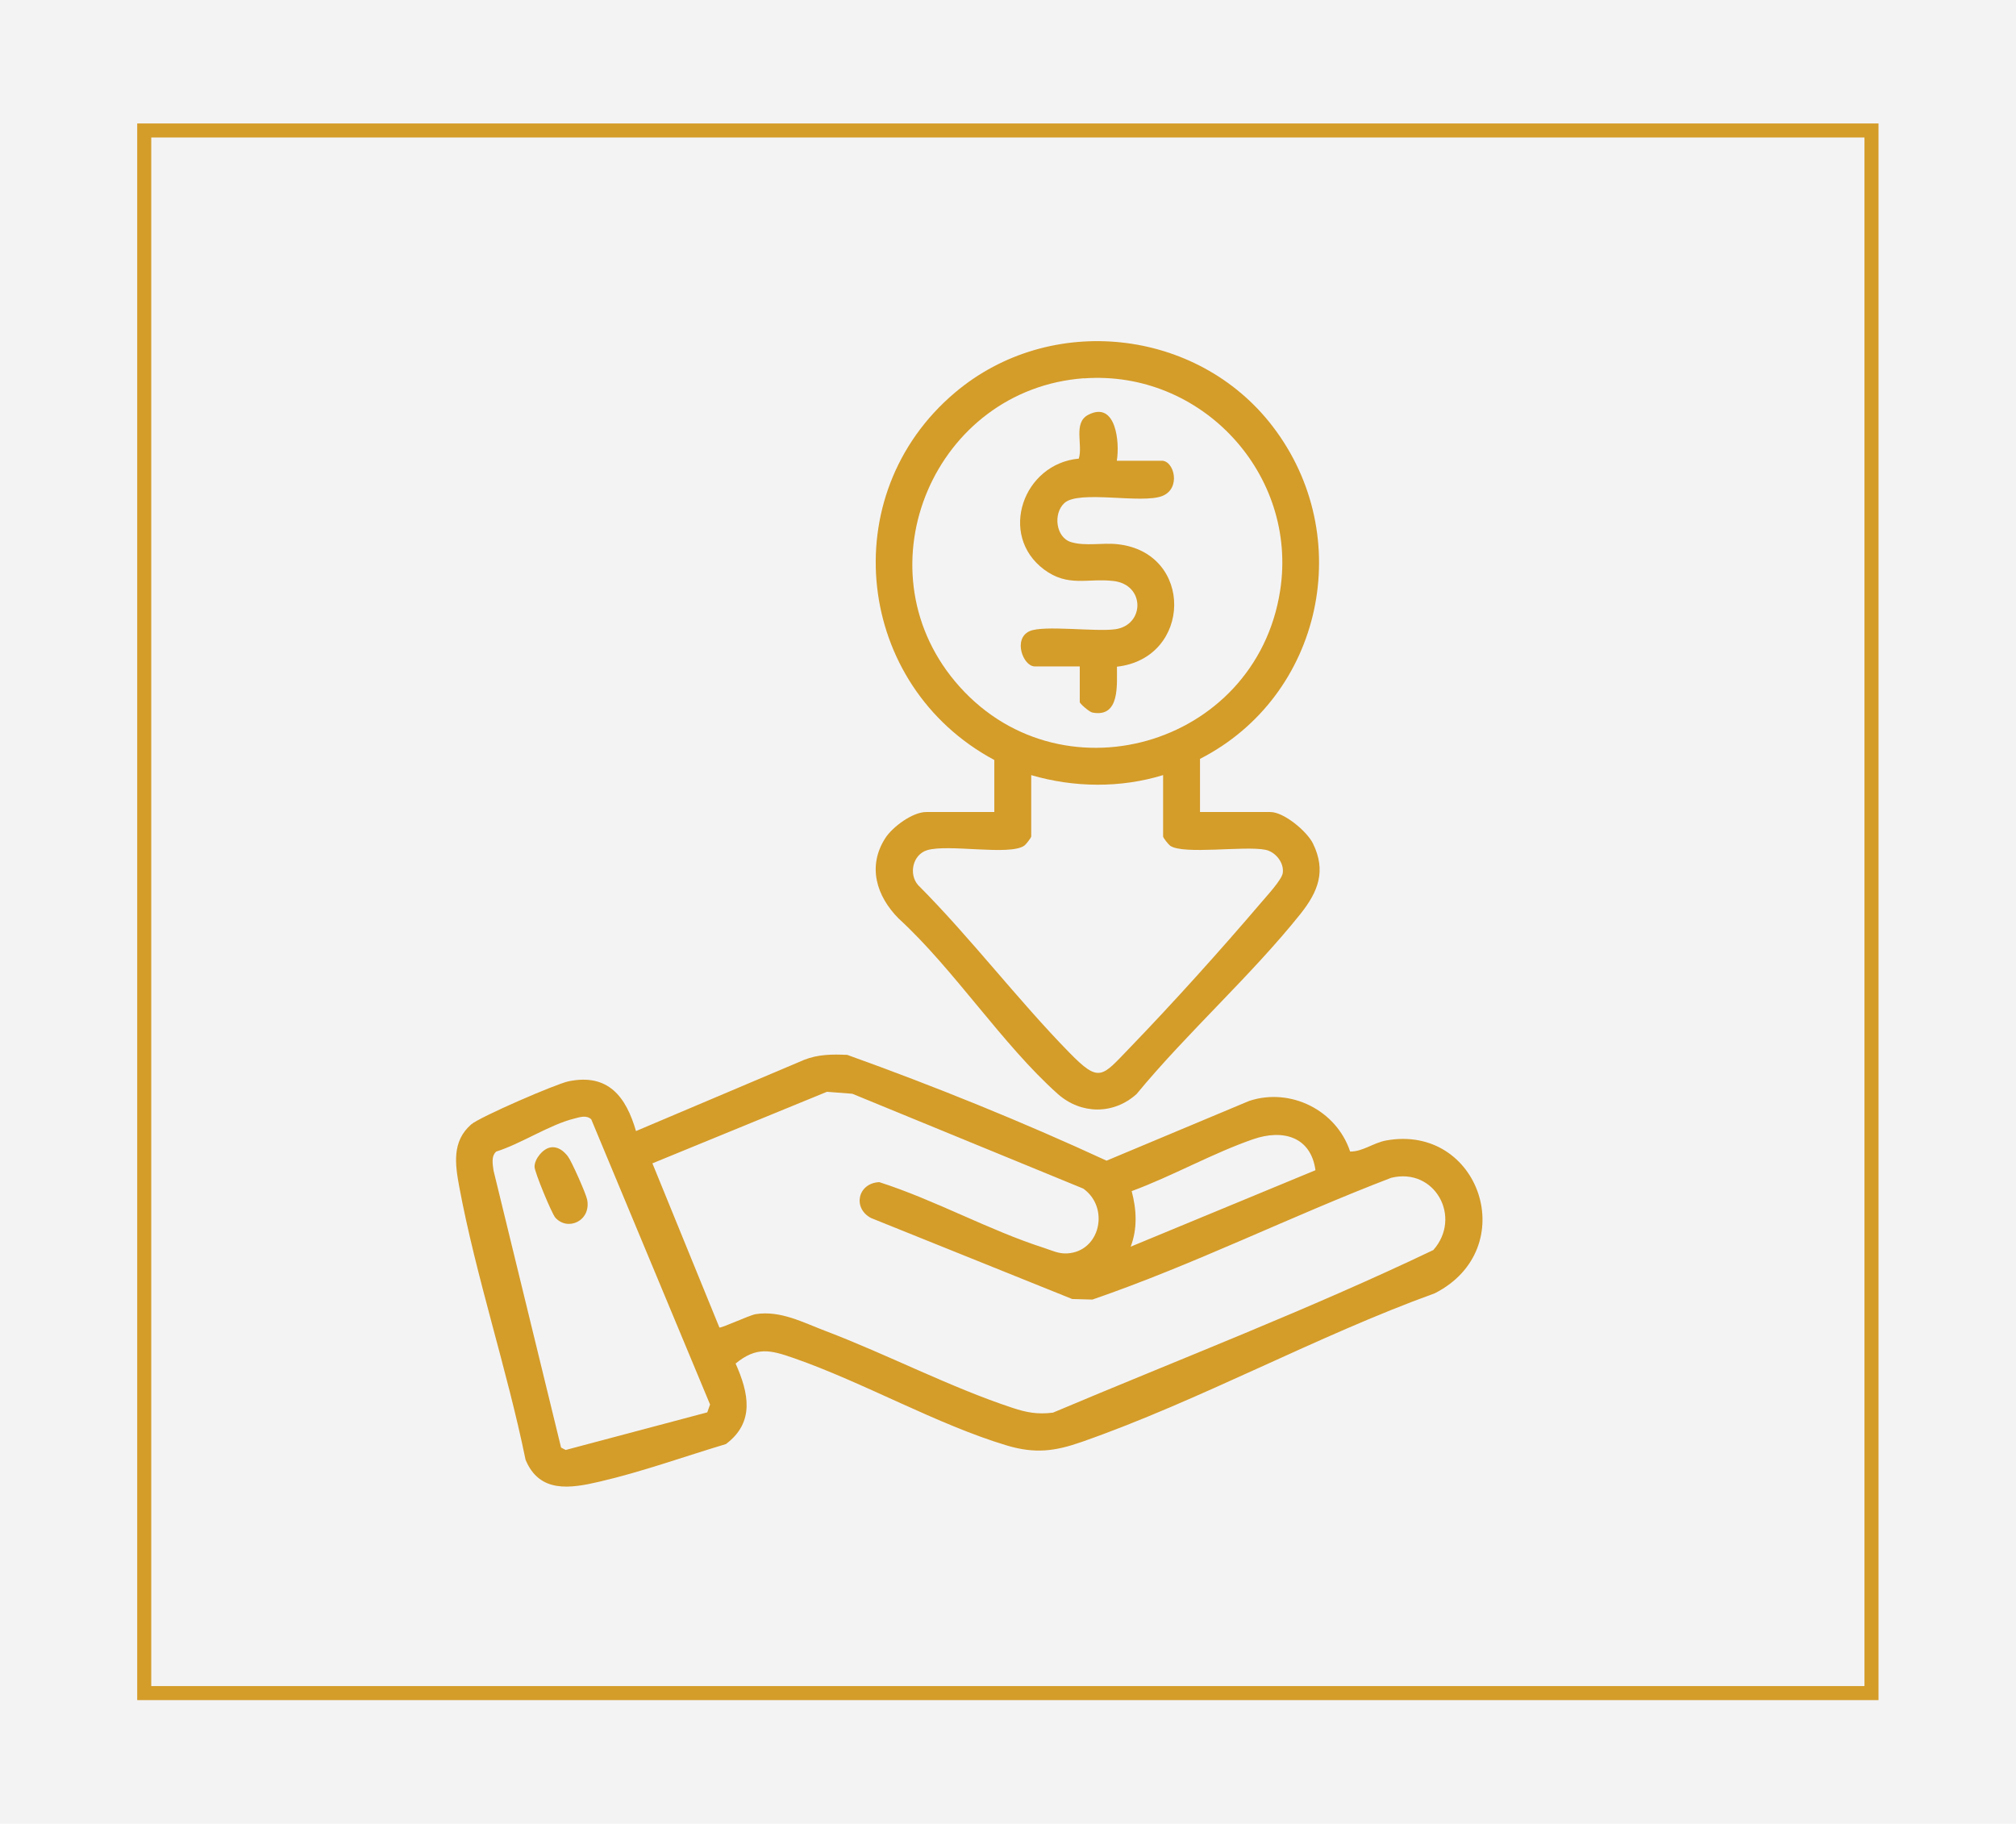<svg xmlns="http://www.w3.org/2000/svg" id="Layer_1" data-name="Layer 1" viewBox="0 0 143.69 129.99"><path d="M0,0h143.69v129.99H0V0Z" style="fill: #f3f3f4; fill-rule: evenodd;"></path><path d="M10.28,9.3h123.11v111.38H10.28V9.3Z" style="fill: rgba(243, 243, 244, 0); fill-rule: evenodd; stroke: #d49c29;"></path><g><path d="M96.25,82.08c.89,0,1.63-.62,2.55-.79,6.67-1.2,9.69,7.71,3.47,10.89-8.43,3.05-16.75,7.65-25.15,10.59-1.93.68-3.35.86-5.36.26-4.94-1.48-10.22-4.5-15.19-6.23-1.66-.58-2.65-.83-4.14.39.93,2.09,1.39,4.18-.69,5.74-2.97.89-5.99,1.98-9.01,2.68-2.09.49-4.28.83-5.27-1.56-1.32-6.46-3.53-13.03-4.73-19.48-.29-1.58-.53-3.21.85-4.42.6-.53,6.09-2.91,6.96-3.08,2.81-.57,4.08,1.1,4.79,3.55l11.97-5.07c1-.4,2.02-.41,3.09-.36,6.24,2.24,12.46,4.76,18.48,7.54l10.17-4.26c2.95-.97,6.22.67,7.19,3.61ZM51.27,94.62c.11.08,2.12-.87,2.59-.95,1.77-.28,3.39.6,4.98,1.2,4.37,1.66,8.93,4.03,13.3,5.47,1.02.34,1.81.49,2.91.35,9.05-3.82,18.28-7.37,27.11-11.59,2.07-2.34.11-5.91-3-5.15-7.16,2.74-14.06,6.19-21.3,8.68l-1.44-.04-14.33-5.77c-1.34-.7-.96-2.49.58-2.56,3.97,1.27,7.84,3.44,11.78,4.7.55.18.99.41,1.6.38,2.37-.12,3.06-3.27,1.16-4.62l-16.46-6.76-1.81-.14-12.44,5.1,4.77,11.69ZM50.41,100.67l.2-.56-8.47-20.33c-.35-.32-.82-.15-1.21-.05-1.73.42-3.8,1.8-5.56,2.35-.38.33-.25.93-.19,1.37l4.81,19.73.33.17,10.09-2.68ZM93.76,83.41c-.33-2.4-2.33-2.94-4.44-2.21-2.87.99-5.78,2.64-8.66,3.7.35,1.32.42,2.66-.07,3.96l13.17-5.45Z" style="fill: #d49c29;"></path><path d="M85.53,54.09v3.79h5.02c.96,0,2.6,1.37,3.03,2.24.96,1.96.37,3.43-.88,5.01-3.52,4.41-8.08,8.47-11.69,12.85-1.64,1.48-3.96,1.46-5.61,0-3.96-3.53-7.38-8.87-11.36-12.52-1.57-1.59-2.23-3.71-.94-5.72.52-.81,1.95-1.86,2.91-1.86h4.86v-3.71c-9.89-5.3-11.46-18.88-2.8-26.19,6.77-5.72,17.25-4.61,22.63,2.4,6.01,7.83,3.59,19.23-5.17,23.71ZM77.26,26.96c-10.62.78-16.04,13.41-9.19,21.61,7.29,8.72,21.43,4.71,23.17-6.46,1.3-8.31-5.61-15.76-13.99-15.14ZM82.89,55.25c-3.04.93-6.34.89-9.39,0v4.37c0,.09-.37.57-.5.66-1.05.73-5.41-.14-6.92.32-1.02.31-1.33,1.69-.65,2.48,3.76,3.77,7.08,8.16,10.79,11.95,2.15,2.2,2.31,1.72,4.29-.33,3.07-3.18,6.52-7.01,9.39-10.38.38-.45,1.47-1.62,1.53-2.1.1-.74-.53-1.51-1.24-1.65-1.49-.3-5.85.37-6.79-.29-.12-.09-.5-.56-.5-.66v-4.37Z" style="fill: #d49c29;"></path><path d="M39.21,81.79c.55-.1.96.24,1.27.64.26.34,1.29,2.66,1.37,3.08.29,1.51-1.38,2.27-2.27,1.28-.25-.28-1.49-3.27-1.48-3.63,0-.55.58-1.27,1.12-1.37Z" style="fill: #d49c29;"></path><path d="M79.6,32.84h3.21c.88,0,1.38,1.97.04,2.51-1.47.59-5.96-.45-6.99.51-.81.75-.61,2.45.48,2.78,1.02.31,2.24.03,3.31.15,5.47.59,5.32,8.13-.04,8.73-.01,1.28.23,3.64-1.74,3.27-.24-.04-.91-.65-.91-.74v-2.55h-3.21c-.82,0-1.57-1.96-.37-2.51.97-.45,4.71.06,6.12-.14,2.09-.3,2.14-3.18-.15-3.44-1.85-.21-3.22.46-4.94-.82-3.28-2.46-1.48-7.54,2.48-7.9.31-.98-.42-2.55.67-3.12,1.99-1.04,2.26,1.99,2.04,3.27Z" style="fill: #d49c29;"></path></g></svg>